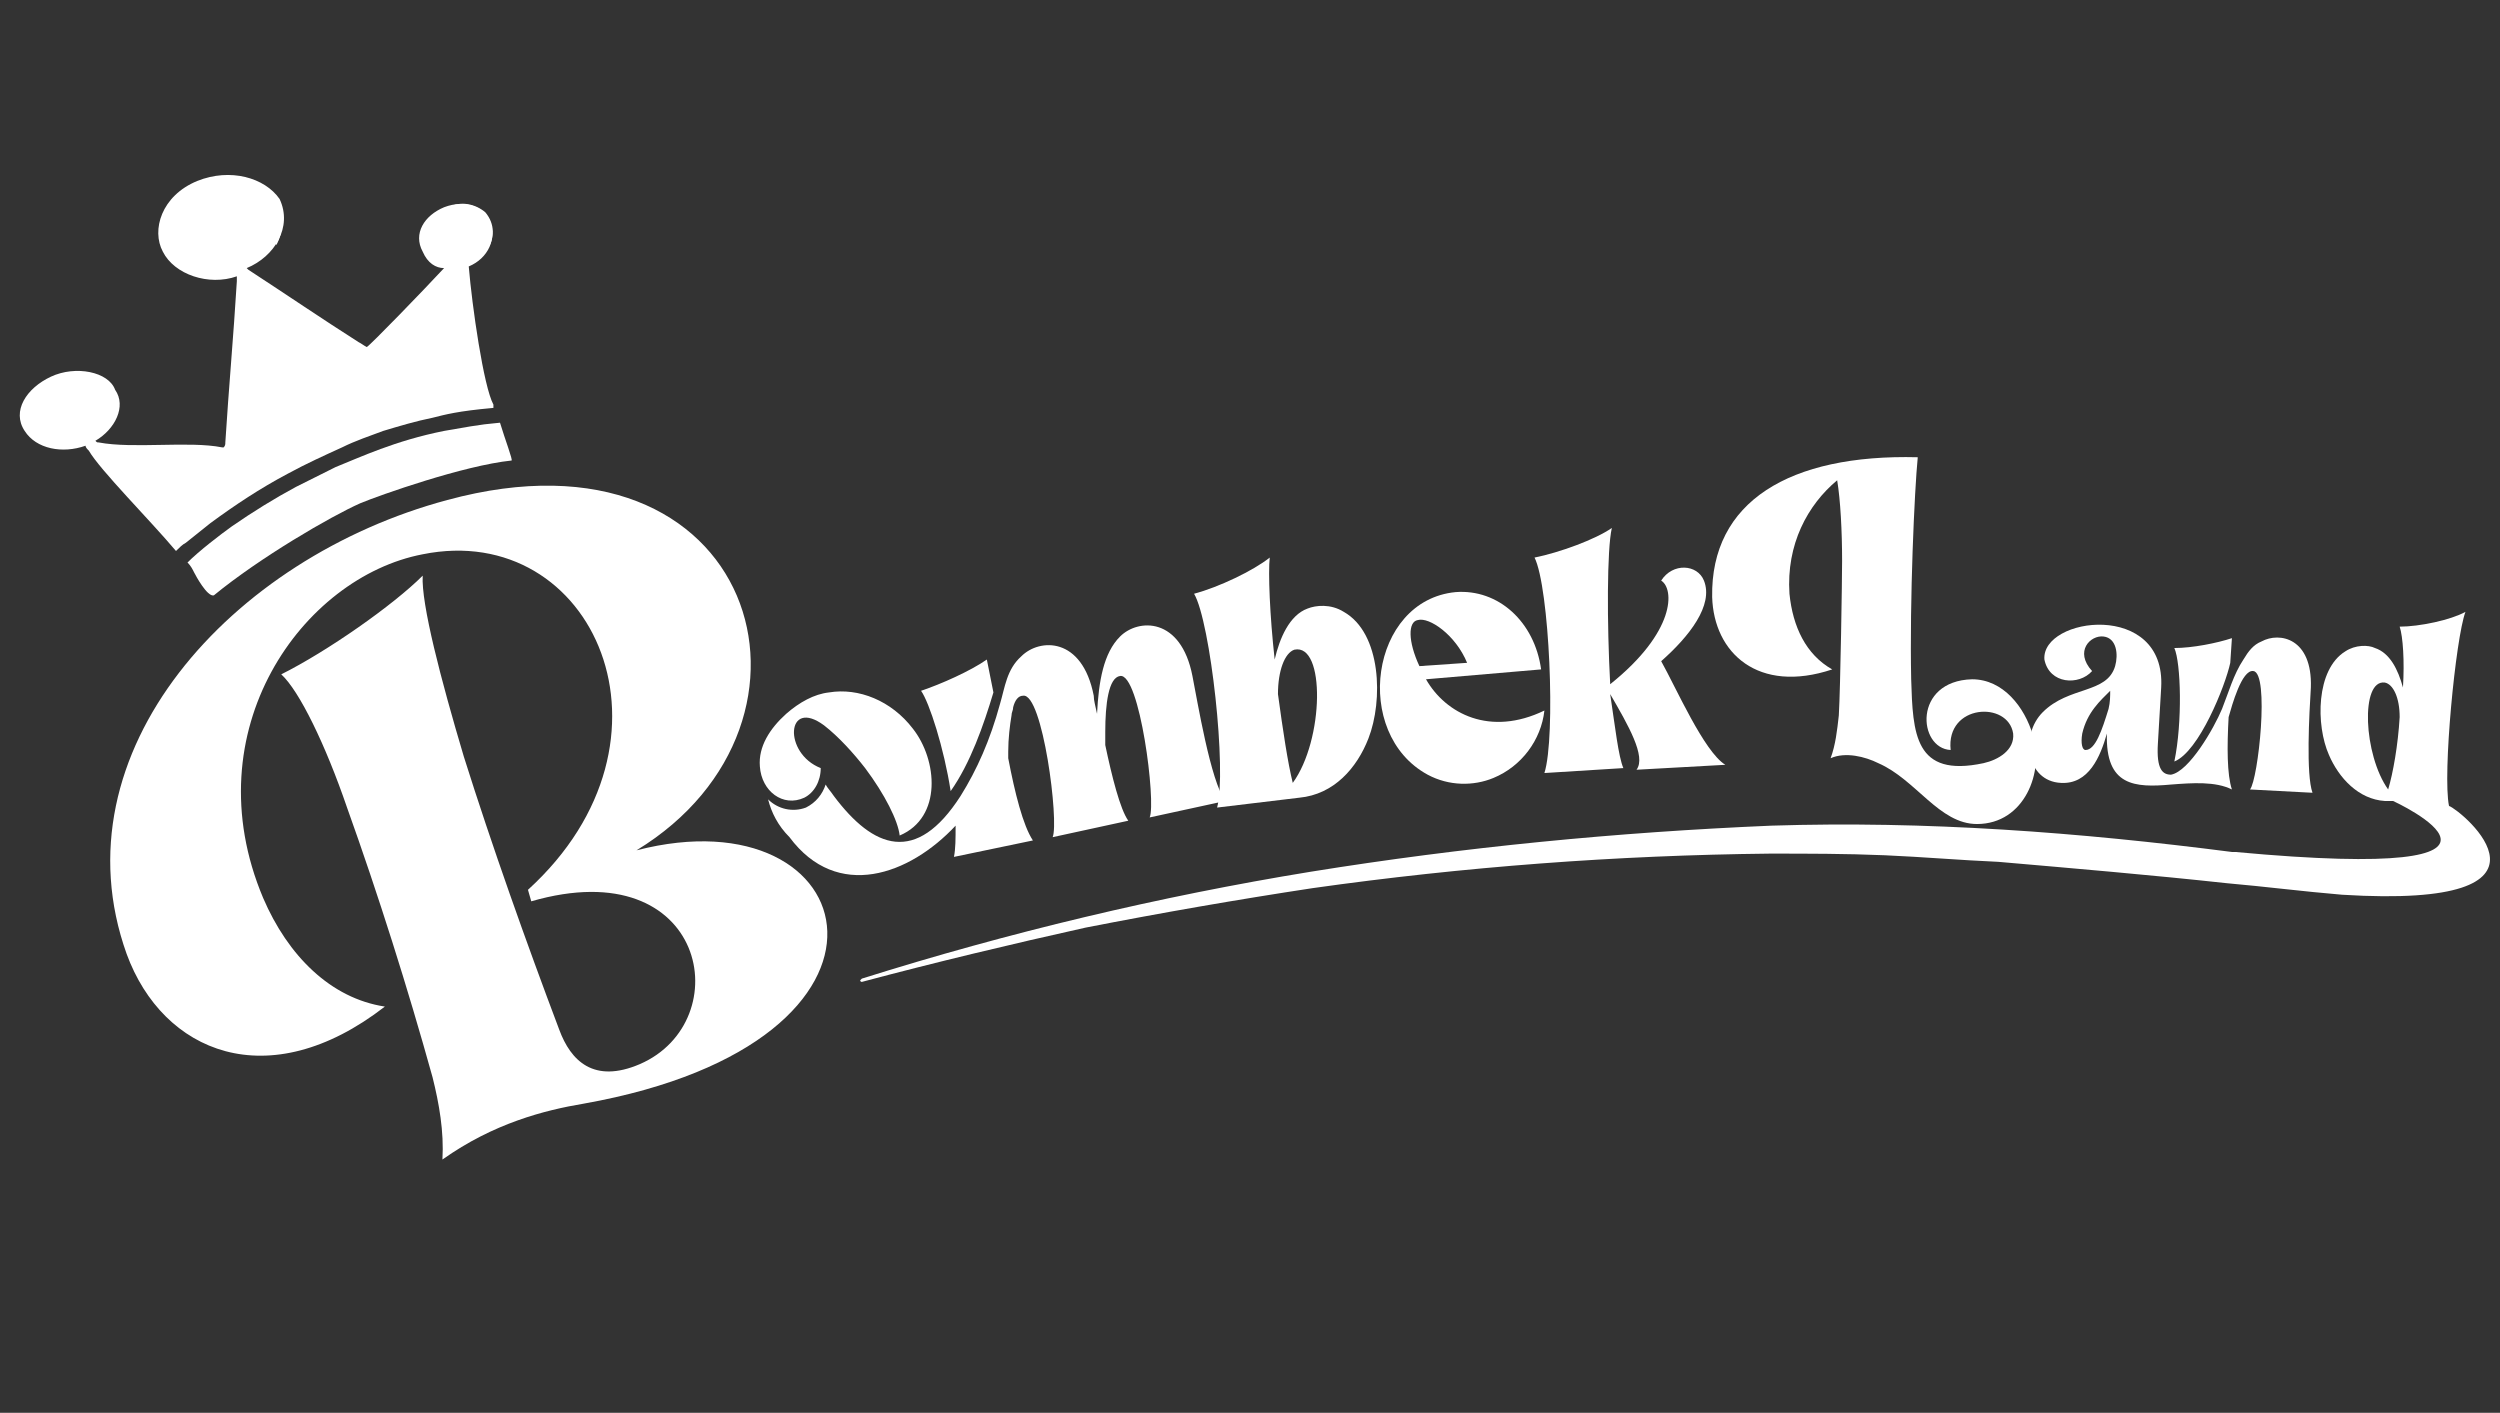 <?xml version="1.0" encoding="utf-8"?>
<!-- Generator: Adobe Illustrator 26.3.1, SVG Export Plug-In . SVG Version: 6.00 Build 0)  -->
<svg version="1.1" id="Calque_2" xmlns="http://www.w3.org/2000/svg" xmlns:xlink="http://www.w3.org/1999/xlink" x="0px" y="0px"
	 viewBox="0 0 152 85.9" style="enable-background:new 0 0 152 85.9;" xml:space="preserve">
<rect x="0" y="0" width="152" height="85.9" fill="#333333" stroke="none"/>
<style type="text/css">
	.st0{fill:#FFFFFF;}
</style>
<path class="st0" d="M26.3,65.5c-1.5-5.4-3.3-11.1-5.2-16.4c-1.3-3.8-2.9-7.1-4-8.1c2.8-1.4,6.8-4.2,8.6-6c-0.1,1.7,1.1,6.3,2.5,11
	c1.7,5.4,3.8,11.3,5.8,16.6c0.7,1.9,2.1,3.3,4.9,2.1c6-2.6,4.1-13-6.6-9.9l-0.2-0.7c10-9.1,4-22.5-6.4-20.4
	c-7.3,1.4-14,10.7-9.7,20.9c1.5,3.5,4.1,6.1,7.4,6.6l0,0C16.3,66.7,9.9,64,7.7,58c-4.4-12.3,6.4-24.1,19.5-27.6
	C46,25.3,51.5,43.9,38.7,51.7c13.9-3.6,18.1,11.6-3.2,15.4c-2.4,0.4-5.5,1.2-8.6,3.4C27,68.8,26.7,67.1,26.3,65.5z"/>
<path class="st0" d="M52.6,46.7c-0.7-0.9-1.6-1.9-2.5-2.6c-2.3-1.7-2.5,1.7-0.2,2.6c0,0.8-0.4,1.5-1,1.8c-1.3,0.6-2.6-0.4-2.7-1.9
	c-0.1-1.2,0.6-2.3,1.6-3.2c0.8-0.7,1.7-1.2,2.6-1.3c1.8-0.3,3.8,0.5,5.1,2.2c1.5,1.9,1.8,5.4-0.8,6.5C54.6,49.9,53.8,48.3,52.6,46.7
	z M46.7,48.6c0.6,0.6,1.5,0.8,2.3,0.5c0.6-0.3,1-0.8,1.2-1.4c0.1,0.2,0.3,0.4,0.5,0.7c2.4,3.2,5,4.2,7.7,0c1-1.6,1.8-3.4,2.4-5.6
	c0.3-1,0.4-2.1,1.3-2.9c1.1-1.1,3.7-1.2,4.4,2.4c0,0.3,0.1,0.6,0.2,1.1c0.1-2,0.4-3.7,1.4-4.7c1.1-1.1,3.7-1.2,4.4,2.4
	c0.3,1.5,1.1,6.4,2,7.6l-4.6,1c0.4-0.9-0.6-8.8-1.8-8.6c-0.7,0.1-0.9,1.7-0.9,3.4c0,0.3,0,0.5,0,0.8c0.4,1.9,0.9,3.9,1.4,4.6l-4.6,1
	c0.4-0.9-0.6-8.8-1.8-8.6c-0.3,0-0.5,0.3-0.6,0.7c0,0.2-0.1,0.3-0.1,0.5c-0.1,0.6-0.2,1.4-0.2,2.2c0,0.1,0,0.3,0,0.4
	c0.4,2.1,0.9,4.1,1.5,5l-4.8,1c0.1-0.5,0.1-1.1,0.1-1.9c-2.8,3-7.2,4.6-10.1,0.7C47.3,50.2,46.9,49.4,46.7,48.6z M56,42
	c1.2-0.4,3-1.2,4-1.9l0.4,2c-0.6,2-1.4,4.3-2.6,6C57.4,45.5,56.5,42.7,56,42z"/>
<path class="st0" d="M77.5,40.1c0.3-1.3,0.9-2.7,2-3.1c0.5-0.2,1.4-0.3,2.2,0.2c2.3,1.3,2.4,5.4,1.5,7.7c-0.7,1.8-2.1,3.4-4.2,3.6
	L74,49.1c0.6-2.2-0.4-11.3-1.4-13c1.5-0.4,3.6-1.4,4.6-2.2C77.1,34.8,77.2,37.4,77.5,40.1z M77.7,42.2c0.3,2.2,0.6,4.2,0.9,5.4
	c1.9-2.6,2-8.5,0.1-8.1C78.1,39.7,77.7,40.8,77.7,42.2z"/>
<path class="st0" d="M90.8,47.3c-1.2,0.5-2.7,0.5-4-0.2c-4.6-2.5-3.5-10.6,1.7-11.1c2.6-0.2,4.8,1.8,5.2,4.7c-2.3,0.2-4.7,0.4-7,0.6
	c1.2,2.1,3.9,3.5,7.2,1.9C93.7,45,92.5,46.6,90.8,47.3z M86.3,40.5l2.9-0.2c-0.7-1.7-2.3-2.8-3-2.6C85.6,37.8,85.6,39,86.3,40.5z"/>
<path class="st0" d="M98.7,46.7L93.9,47c0.7-2.2,0.3-11.3-0.6-13.1c1.5-0.3,3.7-1.1,4.7-1.8c-0.3,1.3-0.3,5.8-0.1,9.5
	c4-3.2,3.9-5.8,3.1-6.3c0.7-1.1,2.2-1,2.6,0c0.6,1.5-0.9,3.4-2.6,4.9c0.9,1.6,2.6,5.5,3.9,6.3l-5.4,0.3c0.6-0.8-0.5-2.7-1.6-4.6l0,0
	C98.2,44.2,98.4,46,98.7,46.7z"/>
<path class="st0" d="M116.2,41.3c0.1,3.3,0.2,6,4.4,5.1c0.9-0.2,1.9-0.8,1.8-1.8c-0.3-2-4.1-1.8-3.8,1c-2-0.1-2.3-4.2,1.3-4.3
	c1.9,0,3.2,1.7,3.7,3.4c0.7,2.2-0.5,5.4-3.4,5.4c-2.3,0-3.7-2.7-6-3.7c-0.8-0.4-2-0.7-2.9-0.3c0.3-0.8,0.4-1.7,0.5-2.6
	c0.1-1.7,0.2-8.3,0.2-9.4c0-1.8-0.1-3.7-0.3-4.9c-1.8,1.5-3.1,3.9-2.9,6.9c0.2,2,1,3.7,2.6,4.6c-4.5,1.5-7.2-1-7.3-4.4
	c-0.1-5.8,4.7-8.7,12.5-8.5C116.4,29.8,116.1,36.5,116.2,41.3z"/>
<path class="st0" d="M135.7,48c-1-0.5-2.4-0.4-3.7-0.3c-2.2,0.2-4,0.1-3.9-3.1c-0.4,1.4-1.1,3.1-2.8,3c-2.1-0.1-2.5-2.9-1.1-4.3
	c1.6-1.6,3.9-1.1,4.4-2.8c0.2-0.7,0.1-1.7-0.7-1.8c-0.8-0.1-1.8,0.9-0.7,2.1c-0.8,0.9-2.6,0.8-2.9-0.7c-0.2-2.6,7.4-3.6,7.1,1.7
	l-0.2,3.4c-0.1,1.6,0.3,1.9,0.8,1.9c1.1-0.2,2.6-2.8,3.1-4c0.4-1,0.7-2.1,1.3-3c0.3-0.5,0.6-0.9,1.1-1.1c1.1-0.6,3.1-0.2,3,2.8
	c-0.1,1.6-0.3,5.3,0.1,6.4l-3.8-0.2c0.5-0.6,1.2-7.1,0.2-7.2c-0.7-0.1-1.3,2.1-1.5,2.8C135.4,45.4,135.4,47.1,135.7,48z M128.3,42
	c-0.6,0.6-1.4,1.3-1.7,2.6c-0.1,0.6,0,1,0.2,1c0.6,0,1-1.2,1.4-2.5C128.3,42.7,128.3,42.3,128.3,42z M132.2,46.3
	c0.5-2.4,0.4-6,0-6.9c1.1,0,2.6-0.3,3.5-0.6l-0.1,1.5C135.3,41.7,133.7,45.7,132.2,46.3z"/>
<path class="st0" d="M148.9,49c-0.4-1.9,0.4-10.2,1-11.8c-0.9,0.5-2.8,0.9-4,0.9c0.2,0.6,0.3,2.1,0.2,3.7c-0.3-1.1-0.8-2.1-1.7-2.4
	c-0.4-0.2-1.2-0.2-1.8,0.2c-1.8,1.1-1.8,4.5-1,6.3c0.6,1.4,1.8,2.7,3.4,2.8l0.5,0l0,0c0,0,10.9,5-9.6,3.1c-0.1,0-0.2,0-0.2,0
	c-9.3-1.2-18.6-1.9-28-1.6C98.3,50.6,89,51.5,79.7,53c-9.2,1.5-18.4,3.7-27.3,6.5c0,0-0.1,0.1-0.1,0.1c0,0.1,0.1,0.1,0.1,0.1
	c4.5-1.2,9.1-2.3,13.6-3.3c4.6-0.9,9.2-1.7,13.8-2.4c9.2-1.3,18.5-2,27.8-2.1c2.3,0,4.6,0,7,0.1c2.3,0.1,4.6,0.3,6.9,0.4
	c4.6,0.4,9.3,0.8,13.9,1.3c2.3,0.2,4.6,0.5,7,0.7C156.9,55.3,149.7,49.3,148.9,49z M145,41.5c0.5,0.1,0.9,0.9,0.9,2.1
	c-0.1,1.7-0.4,3.4-0.7,4.4C143.7,45.9,143.5,41.3,145,41.5z"/>
<path class="st0" d="M21.4,29.6c0.1,0.3-0.1,0.7-0.5,0.9c-0.3,0.2-0.8,0-1-0.2c-0.2-0.3,0.1-0.8,0.5-0.9
	C20.9,29.2,21.2,29.3,21.4,29.6z"/>
<path class="st0" d="M26.1,27.3c0.4-0.2,0.8-0.1,0.9,0.2c0.1,0.3-0.1,0.7-0.4,0.9c-0.4,0.2-0.8,0.1-0.9-0.2
	C25.5,27.8,25.7,27.5,26.1,27.3z"/>
<path class="st0" d="M14.3,33.9c0.1,0.3-0.1,0.7-0.5,0.9c-0.3,0.1-0.9,0.1-1-0.2c-0.1-0.3,0-0.7,0.4-0.9
	C13.6,33.5,14.2,33.6,14.3,33.9z"/>
<path class="st0" d="M29.7,26.9c0.1,0.3,0,0.6-0.4,0.8c-0.4,0.2-0.7,0.1-0.9-0.2c-0.1-0.3,0-0.7,0.4-0.9
	C29.2,26.5,29.5,26.6,29.7,26.9z"/>
<path class="st0" d="M16.2,33.3c-0.4,0.2-0.9,0.2-1-0.1c-0.2-0.3,0.1-0.7,0.4-0.9c0.4-0.2,0.9-0.1,1.1,0.1
	C16.8,32.6,16.5,33.1,16.2,33.3z"/>
<path class="st0" d="M24.2,28.4c0.2,0.3,0,0.6-0.4,0.9c-0.4,0.2-0.8,0.1-0.9-0.2c-0.1-0.3,0.1-0.7,0.5-0.9
	C23.7,28,24.1,28.1,24.2,28.4z"/>
<path class="st0" d="M18.5,31.8c-0.4,0.2-0.8,0.1-1-0.2c-0.2-0.3,0-0.6,0.4-0.8c0.4-0.2,0.9-0.2,1,0.1
	C19.1,31.2,18.9,31.6,18.5,31.8z"/>
<path class="st0" d="M29.6,15.2c-0.3-0.5-0.4-1.1-0.8-1.5c-0.4-0.4-0.9-0.7-1.5-1.1c0.7-0.4,1.6-0.2,2.2,0.3
	C30.1,13.6,30.1,14.5,29.6,15.2z"/>
<path class="st0" d="M14.3,10.7c2.4,0.2,3.4,2.6,2.5,4.2c-0.2-0.5-0.1-1.1-0.4-1.5c-0.3-0.5-0.6-0.9-0.9-1.4
	C15.2,11.5,14.7,11.2,14.3,10.7z"/>
<path class="st0" d="M30,24.6c-0.6-1.1-1.3-6-1.5-8.4c1.2-0.5,1.7-1.7,1.3-2.7c-0.3-0.9-1.5-1.4-2.8-0.9c-1.2,0.5-1.9,1.6-1.3,2.7
	c0.3,0.7,0.8,1,1.3,1c-1.3,1.4-4.5,4.7-4.7,4.8c-0.2-0.1-0.3-0.2-0.5-0.3c-2.2-1.4-4.4-2.9-6.7-4.4c0,0-0.1-0.1-0.1-0.1
	c1.7-0.7,2.8-2.5,2-4.2C16.1,10.8,14,10.2,12,11c-2.2,0.9-2.8,3-2.1,4.3c0.7,1.4,2.8,2.1,4.5,1.5c0,0.1,0,0.1,0,0.2c0,0,0,0.1,0,0.1
	c-0.2,3.3-0.5,6.6-0.7,9.8c0,0.1,0,0.2-0.1,0.3c0,0-0.1,0-0.1,0c-2-0.4-5.4,0.1-7.5-0.3c-0.1,0-0.1,0-0.2-0.1
	C7,26.1,7.7,24.7,7,23.7c-0.4-1.1-2.4-1.5-3.9-0.8c-1.5,0.7-2.4,2.1-1.6,3.3c0.7,1.1,2.3,1.4,3.7,0.9c0,0.1,0.1,0.2,0.2,0.3
	c0.7,1.2,3.7,4.2,5.3,6.1c0.2-0.2,0.4-0.4,0.6-0.5c0.5-0.4,1-0.8,1.5-1.2c1.5-1.1,3-2.1,4.7-3c1.1-0.6,2.2-1.1,3.3-1.6
	c0.8-0.4,1.7-0.7,2.5-1c1-0.3,2-0.6,3-0.8c0.8-0.2,1.5-0.4,3.7-0.6C30,24.7,30,24.6,30,24.6z"/>
<path class="st0" d="M30.4,25.7c-0.8,0.1-0.6,0-3.4,0.5c-3,0.6-5.1,1.6-6.6,2.2c-0.8,0.4-1.6,0.8-2.4,1.2c-1.3,0.7-2.6,1.5-3.9,2.4
	c-0.7,0.5-2,1.5-2.7,2.2c0.2,0.2,0.3,0.4,0.4,0.6c0.1,0.2,0.8,1.5,1.2,1.4c2.8-2.3,7.1-4.8,8.9-5.6c1.2-0.5,6.3-2.3,9.2-2.6
	C31.2,28,30.7,26.7,30.4,25.7z"/>
</svg>

